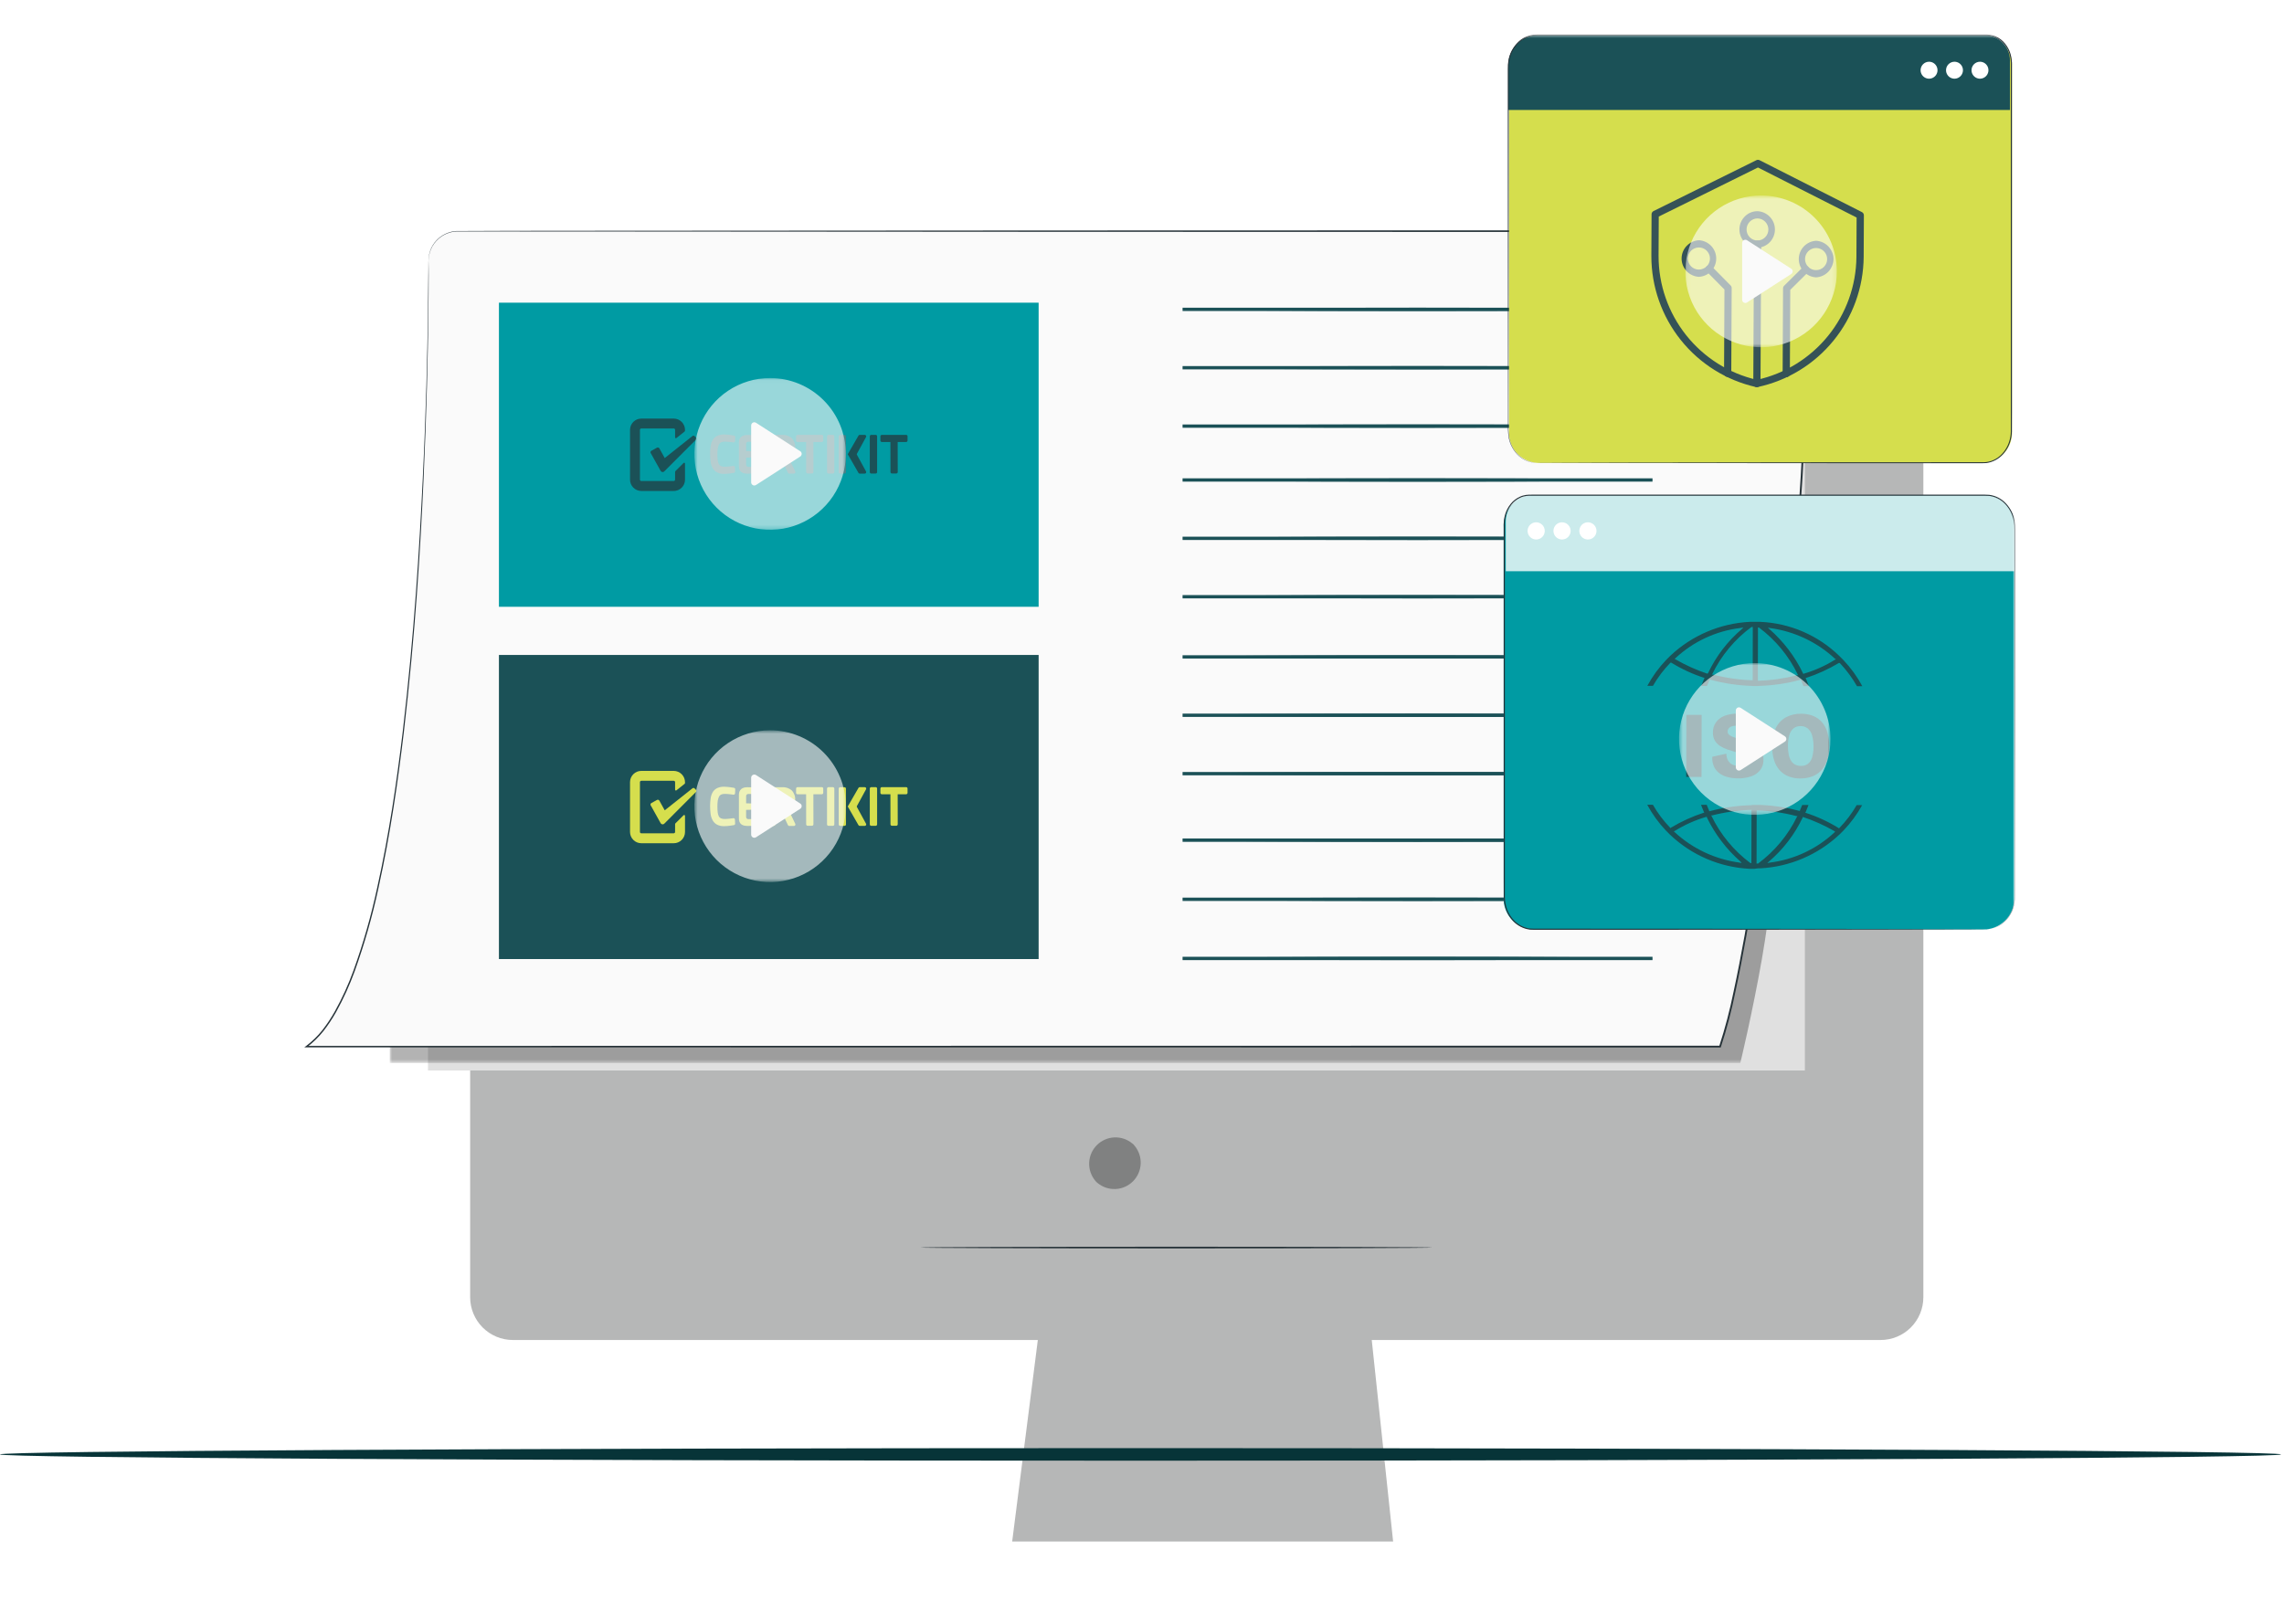 <svg width="568" height="404" viewBox="0 0 568 404" fill="none" xmlns="http://www.w3.org/2000/svg">
<g filter="url(#filter0_d_2026_6373)">
<path d="M447.694 48.301H107.538C104.722 48.301 102.022 49.422 100.03 51.417C98.039 53.412 96.92 56.118 96.92 58.94V299.677C96.92 302.499 98.039 305.205 100.03 307.2C102.022 309.195 104.722 310.316 107.538 310.316H238.093L231.714 360.439H326.45L321.136 310.316H447.694C450.51 310.316 453.21 309.195 455.202 307.2C457.193 305.205 458.312 302.499 458.312 299.677V58.94C458.312 57.542 458.037 56.159 457.503 54.868C456.969 53.577 456.187 52.404 455.201 51.416C454.215 50.428 453.044 49.645 451.755 49.11C450.467 48.576 449.088 48.301 447.694 48.301Z" fill="#B6B7B7"/>
</g>
<path d="M282.161 285.002C283.207 286.261 283.746 287.866 283.671 289.502C283.596 291.139 282.914 292.688 281.758 293.846C280.602 295.004 279.056 295.688 277.423 295.762C275.79 295.837 274.188 295.298 272.932 294.25C272.712 294.093 272.52 293.9 272.364 293.679C271.322 292.42 270.786 290.816 270.862 289.181C270.937 287.547 271.62 285.999 272.775 284.842C273.93 283.685 275.474 283.002 277.105 282.927C278.737 282.851 280.338 283.389 281.594 284.434C281.816 284.589 282.008 284.783 282.164 285.004" fill="#808181"/>
<path d="M448.848 266.279H106.43V66.149C106.43 63.854 107.34 61.653 108.96 60.031C110.579 58.408 112.776 57.496 115.066 57.496H440.212C442.502 57.496 444.699 58.408 446.318 60.031C447.938 61.653 448.848 63.854 448.848 66.149V266.279Z" fill="#E0E0E0"/>
<g opacity="0.3">
<mask id="mask0_2026_6373" style="mask-type:luminance" maskUnits="userSpaceOnUse" x="96" y="167" width="349" height="98">
<path d="M444.082 167.802H96.918V264.418H444.082V167.802Z" fill="white"/>
</mask>
<g mask="url(#mask0_2026_6373)">
<path d="M96.918 260.343V264.42H432.791C432.791 264.42 435.81 251.988 438.194 238.358C442.313 214.81 443.699 182.539 443.967 173.665C444.235 164.792 443.967 168.629 443.967 168.629L96.918 260.343Z" fill="black"/>
</g>
</g>
<path d="M106.579 64.907C106.579 64.907 107.237 238.222 76.219 260.338H427.756C427.756 260.338 435.839 241.042 446.315 139.823C448.85 115.33 448.85 96.48 448.85 96.48V64.768C448.844 63.806 448.649 62.855 448.276 61.97C447.903 61.084 447.359 60.28 446.676 59.605C445.993 58.93 445.184 58.396 444.295 58.034C443.406 57.672 442.454 57.489 441.495 57.496H113.968C112.995 57.489 112.03 57.676 111.13 58.046C110.23 58.416 109.412 58.962 108.725 59.651C108.037 60.341 107.493 61.161 107.125 62.063C106.757 62.965 106.571 63.932 106.579 64.907Z" fill="#FAFAFA"/>
<path d="M106.581 64.907C106.581 64.907 106.581 64.667 106.596 64.187C106.744 62.295 107.63 60.538 109.061 59.295C110.284 58.221 111.826 57.58 113.448 57.47C120.742 57.403 131.486 57.426 145.331 57.4L262.616 57.326L436.629 57.276H439.704C440.743 57.234 441.783 57.274 442.816 57.395C443.868 57.575 444.87 57.976 445.755 58.573C446.64 59.17 447.389 59.949 447.95 60.858C448.515 61.772 448.876 62.797 449.008 63.864C449.116 64.945 449.046 65.964 449.068 67.015C449.068 69.103 449.068 71.197 449.068 73.298C449.068 81.702 449.062 90.2 449.049 98.794C448.905 107.389 448.489 116.062 447.852 124.813C447.254 133.564 446.272 142.368 445.315 151.246C443.386 168.994 441.246 187.062 438.651 205.33C437.375 214.467 435.918 223.645 434.283 232.864C433.45 237.469 432.581 242.083 431.576 246.685C430.644 251.33 429.438 255.915 427.966 260.418L427.916 260.559H425.565L76.221 260.518H75.678L76.116 260.195C77.631 259.048 78.998 257.716 80.185 256.23C81.336 254.743 82.376 253.173 83.296 251.532C85.095 248.291 86.635 244.911 87.899 241.426C90.32 234.704 92.29 227.828 93.797 220.844C96.811 207.263 98.678 194.24 100.152 182.035C103.024 157.607 104.288 136.387 105.138 119.023C105.988 101.66 106.258 88.122 106.416 78.936C106.521 69.794 106.574 65.266 106.579 64.909C106.579 64.909 106.603 66.108 106.6 68.478C106.598 70.847 106.581 74.344 106.521 78.939C106.397 88.127 106.126 101.662 105.339 119.035C104.551 136.408 103.29 157.626 100.437 182.071C98.972 194.283 97.119 207.315 94.113 220.923C92.609 227.922 90.641 234.812 88.22 241.548C86.951 245.052 85.406 248.449 83.6 251.707C82.67 253.365 81.618 254.951 80.453 256.453C79.249 257.964 77.862 259.318 76.324 260.485L76.221 260.161L425.57 260.108H427.758L427.545 260.25C429.007 255.774 430.206 251.216 431.135 246.599C432.141 242.004 433.009 237.392 433.84 232.792C435.466 223.584 436.921 214.412 438.206 205.274C440.812 187.014 442.943 168.96 444.874 151.206C445.832 142.332 446.816 133.533 447.414 124.789C448.012 116.045 448.467 107.377 448.611 98.794C448.62 90.205 448.629 81.709 448.637 73.305C448.637 71.204 448.637 69.11 448.637 67.022C448.62 65.986 448.683 64.914 448.582 63.921C448.458 62.917 448.119 61.953 447.586 61.093C447.057 60.236 446.352 59.502 445.517 58.939C444.683 58.375 443.738 57.996 442.747 57.827C441.737 57.71 440.72 57.672 439.704 57.712H436.629L262.616 57.662L145.331 57.587L113.455 57.573C111.851 57.675 110.324 58.302 109.109 59.357C108.228 60.114 107.543 61.074 107.113 62.154C106.766 63.031 106.585 63.963 106.581 64.907Z" fill="#263238"/>
<path d="M356.23 310.325C356.23 310.44 327.716 310.536 292.547 310.536C257.378 310.536 228.859 310.443 228.859 310.325C228.859 310.208 257.369 310.114 292.547 310.114C327.725 310.114 356.23 310.208 356.23 310.325Z" fill="#263238"/>
<path d="M258.293 162.916H124.078V238.56H258.293V162.916Z" fill="#1B5157"/>
<path d="M165.31 201.564L163.979 199.166C163.952 199.115 163.915 199.069 163.871 199.032C163.826 198.995 163.775 198.967 163.719 198.95C163.664 198.933 163.606 198.927 163.548 198.932C163.49 198.937 163.434 198.954 163.383 198.981L163.359 198.996L161.976 199.763C161.881 199.816 161.812 199.904 161.782 200.007C161.753 200.111 161.765 200.223 161.818 200.317L163.874 204.003L164.283 204.742C164.319 204.809 164.367 204.869 164.426 204.918C164.485 204.966 164.553 205.003 164.626 205.025C164.699 205.048 164.775 205.055 164.851 205.048C164.927 205.04 165.001 205.018 165.068 204.982C165.119 204.954 165.166 204.918 165.207 204.876L165.801 204.281L173.079 196.988C173.149 196.918 173.188 196.823 173.188 196.725C173.188 196.626 173.149 196.531 173.079 196.461L172.723 196.103C172.657 196.039 172.57 196.001 172.478 195.996C172.386 195.991 172.295 196.02 172.223 196.077L165.31 201.564Z" fill="#D5DE4D"/>
<path d="M210.362 201.569L210.376 199.84V196.168C210.376 196.074 210.339 195.984 210.272 195.917C210.206 195.851 210.116 195.813 210.022 195.813H208.926C208.832 195.814 208.743 195.852 208.676 195.919C208.61 195.985 208.573 196.074 208.571 196.168L208.583 205.071C208.583 205.117 208.592 205.164 208.61 205.207C208.627 205.25 208.653 205.29 208.686 205.323C208.719 205.356 208.758 205.383 208.801 205.401C208.845 205.419 208.891 205.428 208.938 205.428H210.034C210.128 205.427 210.217 205.388 210.284 205.322C210.35 205.255 210.387 205.165 210.388 205.071L210.362 201.569Z" fill="#D5DE4D"/>
<path d="M213.105 200.739C213.079 200.705 213.065 200.663 213.065 200.619C213.065 200.576 213.079 200.534 213.105 200.499L215.372 196.339C215.404 196.285 215.421 196.223 215.421 196.16C215.421 196.097 215.404 196.035 215.372 195.981C215.339 195.927 215.293 195.881 215.238 195.849C215.183 195.817 215.121 195.799 215.058 195.797H213.806C213.742 195.796 213.679 195.813 213.624 195.846C213.569 195.878 213.524 195.925 213.493 195.981L210.826 200.615L211.353 201.526L213.488 205.25C213.519 205.307 213.564 205.354 213.619 205.386C213.674 205.419 213.737 205.436 213.801 205.435H215.056C215.12 205.436 215.183 205.419 215.238 205.386C215.293 205.354 215.338 205.307 215.369 205.25C215.401 205.196 215.418 205.135 215.418 205.072C215.418 205.009 215.401 204.947 215.369 204.893L213.105 200.739Z" fill="#D5DE4D"/>
<path d="M217.782 195.799H216.661C216.567 195.799 216.477 195.837 216.41 195.904C216.343 195.971 216.305 196.062 216.305 196.156V205.058C216.304 205.105 216.313 205.152 216.331 205.195C216.349 205.238 216.375 205.278 216.408 205.311C216.441 205.344 216.48 205.371 216.523 205.389C216.566 205.407 216.612 205.416 216.659 205.416H217.77C217.864 205.415 217.954 205.377 218.021 205.31C218.088 205.244 218.126 205.153 218.126 205.058V196.168C218.132 196.076 218.101 195.986 218.041 195.917C217.98 195.847 217.895 195.805 217.803 195.799H217.782Z" fill="#D5DE4D"/>
<path d="M225.35 195.799H219.299C219.252 195.799 219.206 195.807 219.163 195.825C219.119 195.843 219.08 195.869 219.047 195.902C219.014 195.935 218.988 195.974 218.97 196.017C218.952 196.061 218.942 196.107 218.942 196.154V197.211C218.942 197.258 218.951 197.305 218.969 197.348C218.986 197.391 219.012 197.431 219.045 197.464C219.078 197.497 219.117 197.524 219.161 197.542C219.204 197.559 219.25 197.569 219.297 197.569H221.434L221.448 205.047C221.448 205.093 221.457 205.139 221.475 205.182C221.492 205.225 221.518 205.264 221.551 205.297C221.583 205.33 221.622 205.357 221.665 205.374C221.708 205.392 221.754 205.401 221.8 205.401H222.899C222.993 205.401 223.083 205.363 223.15 205.297C223.216 205.231 223.254 205.141 223.256 205.047L223.241 197.569H225.338C225.385 197.569 225.431 197.56 225.474 197.542C225.518 197.525 225.557 197.499 225.59 197.466C225.623 197.433 225.65 197.393 225.667 197.35C225.685 197.307 225.695 197.261 225.695 197.214V196.156C225.7 196.067 225.67 195.98 225.611 195.914C225.552 195.847 225.47 195.807 225.381 195.801H225.352" fill="#D5DE4D"/>
<path d="M167.885 206.936C167.886 206.981 167.877 207.025 167.86 207.067C167.844 207.108 167.819 207.146 167.788 207.178C167.756 207.21 167.719 207.235 167.678 207.252C167.637 207.27 167.593 207.279 167.548 207.279H159.486C159.442 207.28 159.397 207.271 159.356 207.254C159.315 207.237 159.277 207.213 159.245 207.181C159.214 207.15 159.188 207.112 159.171 207.071C159.154 207.03 159.144 206.986 159.144 206.941V194.559C159.144 194.514 159.152 194.47 159.169 194.428C159.186 194.387 159.211 194.349 159.242 194.317C159.273 194.286 159.311 194.26 159.352 194.243C159.393 194.225 159.437 194.216 159.482 194.216H167.543C167.588 194.215 167.632 194.224 167.674 194.24C167.716 194.257 167.754 194.282 167.786 194.313C167.818 194.345 167.843 194.382 167.861 194.423C167.878 194.465 167.887 194.509 167.888 194.554V196.434C167.887 196.473 167.898 196.51 167.918 196.543C167.938 196.575 167.967 196.601 168.002 196.618C168.036 196.634 168.074 196.641 168.112 196.636C168.15 196.632 168.186 196.617 168.216 196.593L170.234 194.993C170.269 194.964 170.298 194.927 170.319 194.886C170.34 194.845 170.351 194.799 170.353 194.753V194.581C170.354 194.21 170.282 193.844 170.142 193.502C170.001 193.159 169.795 192.848 169.535 192.586C169.274 192.323 168.965 192.115 168.624 191.973C168.283 191.83 167.917 191.756 167.548 191.755H159.486C158.743 191.754 158.03 192.048 157.504 192.574C156.977 193.099 156.681 193.812 156.679 194.557V206.936C156.679 207.682 156.975 208.397 157.502 208.925C158.028 209.452 158.742 209.749 159.486 209.749H167.557C168.299 209.749 169.01 209.454 169.534 208.929C170.059 208.404 170.353 207.691 170.353 206.948V202.919C170.351 202.865 170.328 202.814 170.289 202.776C170.249 202.739 170.197 202.719 170.143 202.72C170.093 202.721 170.045 202.741 170.009 202.775L167.979 204.795C167.949 204.824 167.926 204.86 167.911 204.898C167.895 204.937 167.887 204.978 167.888 205.02L167.885 206.936Z" fill="#D5DE4D"/>
<path d="M196.256 201.768C196.689 201.567 197.052 201.24 197.298 200.83C197.611 200.266 197.766 199.627 197.748 198.981C197.779 198.547 197.718 198.111 197.571 197.701C197.423 197.291 197.191 196.917 196.891 196.602C196.223 196.041 195.367 195.758 194.497 195.811H191.333C191.239 195.812 191.149 195.85 191.083 195.917C191.017 195.984 190.979 196.074 190.979 196.168L190.99 205.071C190.99 205.117 190.999 205.164 191.017 205.207C191.034 205.25 191.06 205.29 191.093 205.323C191.126 205.356 191.165 205.383 191.209 205.401C191.252 205.419 191.298 205.428 191.345 205.428H192.441C192.535 205.427 192.625 205.389 192.691 205.322C192.757 205.255 192.795 205.165 192.795 205.071L192.81 202.137H194.485L195.948 205.241C195.976 205.304 196.023 205.358 196.081 205.395C196.14 205.433 196.208 205.453 196.278 205.452H197.451C197.512 205.451 197.571 205.435 197.624 205.406C197.677 205.376 197.722 205.333 197.755 205.282C197.788 205.231 197.808 205.174 197.812 205.114C197.817 205.054 197.806 204.993 197.781 204.939L196.256 201.768ZM192.802 197.581H194.504C194.87 197.55 195.234 197.663 195.519 197.895C195.637 198.03 195.727 198.187 195.783 198.357C195.84 198.527 195.862 198.707 195.849 198.885C195.852 199.095 195.826 199.304 195.77 199.507C195.724 199.681 195.642 199.844 195.531 199.986C195.431 200.119 195.3 200.224 195.148 200.291C194.953 200.377 194.741 200.417 194.528 200.408H192.814V197.571L192.802 197.581Z" fill="#D5DE4D"/>
<path d="M204.385 195.799H198.334C198.287 195.799 198.241 195.807 198.197 195.825C198.154 195.843 198.115 195.869 198.082 195.902C198.049 195.935 198.022 195.974 198.004 196.017C197.986 196.061 197.977 196.107 197.977 196.154V197.211C197.977 197.258 197.986 197.305 198.003 197.348C198.021 197.391 198.047 197.431 198.08 197.464C198.113 197.497 198.152 197.524 198.195 197.542C198.238 197.559 198.285 197.569 198.331 197.569H200.469L200.483 205.047C200.483 205.093 200.492 205.139 200.509 205.182C200.527 205.225 200.553 205.264 200.585 205.297C200.618 205.33 200.657 205.357 200.7 205.374C200.743 205.392 200.789 205.401 200.835 205.401H201.934C202.028 205.401 202.118 205.363 202.184 205.297C202.251 205.231 202.289 205.141 202.29 205.047L202.276 197.569H204.373C204.419 197.569 204.466 197.56 204.509 197.542C204.552 197.525 204.592 197.499 204.625 197.466C204.658 197.433 204.684 197.393 204.702 197.35C204.72 197.307 204.729 197.261 204.729 197.214V196.156C204.731 196.111 204.724 196.066 204.709 196.023C204.693 195.981 204.669 195.942 204.638 195.909C204.608 195.875 204.571 195.849 204.53 195.83C204.489 195.811 204.444 195.8 204.399 195.799H204.385Z" fill="#D5DE4D"/>
<path d="M207.13 195.799H206.022C205.928 195.8 205.839 195.838 205.772 195.905C205.706 195.972 205.669 196.062 205.668 196.156V205.058C205.668 205.105 205.677 205.151 205.694 205.195C205.712 205.238 205.737 205.277 205.77 205.31C205.803 205.343 205.842 205.37 205.884 205.388C205.927 205.406 205.973 205.416 206.02 205.416H207.13C207.225 205.415 207.315 205.377 207.382 205.31C207.449 205.244 207.486 205.153 207.487 205.058V196.168C207.488 196.072 207.451 195.98 207.384 195.91C207.317 195.841 207.226 195.801 207.13 195.799Z" fill="#D5DE4D"/>
<path d="M189.755 205.322C189.802 205.323 189.848 205.314 189.891 205.296C189.935 205.278 189.974 205.252 190.007 205.219C190.04 205.186 190.067 205.147 190.085 205.104C190.103 205.061 190.112 205.014 190.112 204.967V204.109C190.112 204.062 190.103 204.016 190.086 203.972C190.068 203.929 190.042 203.89 190.009 203.856C189.976 203.823 189.937 203.797 189.894 203.779C189.851 203.761 189.804 203.752 189.758 203.752H186.076C185.936 203.752 185.802 203.696 185.703 203.597C185.604 203.498 185.548 203.364 185.547 203.224V201.454L188.633 201.375C188.727 201.375 188.817 201.337 188.883 201.271C188.95 201.204 188.987 201.114 188.987 201.02V200.255C188.987 200.208 188.978 200.162 188.961 200.119C188.943 200.076 188.917 200.036 188.885 200.003C188.852 199.97 188.813 199.944 188.77 199.925C188.728 199.907 188.682 199.898 188.635 199.898L185.55 199.818V198.022C185.55 197.882 185.606 197.748 185.705 197.649C185.805 197.55 185.939 197.495 186.079 197.495H189.743C189.79 197.495 189.836 197.486 189.88 197.468C189.923 197.45 189.962 197.424 189.995 197.391C190.028 197.358 190.055 197.319 190.073 197.276C190.091 197.233 190.1 197.186 190.1 197.14V196.279C190.1 196.184 190.063 196.094 189.996 196.028C189.93 195.961 189.84 195.924 189.746 195.924C189.746 195.924 187.678 195.818 185.803 195.818C183.929 195.818 183.759 197.192 183.759 197.629V203.548C183.759 204.869 184.458 205.45 185.935 205.45C187.412 205.45 189.765 205.332 189.765 205.332" fill="#D5DE4D"/>
<path d="M178.8 198.175C178.905 197.953 179.081 197.772 179.3 197.66C179.589 197.525 179.906 197.462 180.224 197.475C180.408 197.475 180.619 197.49 180.87 197.502C181.122 197.514 181.349 197.54 181.589 197.569C181.866 197.609 182.127 197.636 182.393 197.674C182.442 197.682 182.492 197.678 182.54 197.665C182.588 197.651 182.632 197.627 182.67 197.595C182.747 197.528 182.794 197.433 182.802 197.331L182.843 196.341C182.845 196.255 182.817 196.171 182.764 196.104C182.711 196.037 182.637 195.99 182.553 195.971C182.29 195.919 182.027 195.878 181.749 195.84C181.51 195.799 181.27 195.772 180.971 195.746C180.672 195.72 180.392 195.693 180.114 195.693C179.531 195.674 178.95 195.782 178.412 196.01C177.955 196.216 177.567 196.549 177.292 196.969C177.008 197.437 176.82 197.957 176.739 198.499C176.637 199.164 176.588 199.836 176.593 200.509C176.593 201.176 176.637 201.843 176.725 202.504C176.799 203.061 176.978 203.599 177.251 204.09C177.51 204.544 177.895 204.912 178.36 205.15C178.903 205.405 179.5 205.526 180.1 205.505C180.339 205.505 180.614 205.493 180.89 205.466C181.165 205.44 181.428 205.413 181.667 205.375C181.945 205.334 182.235 205.296 182.524 205.243C182.61 205.229 182.687 205.183 182.741 205.115C182.794 205.047 182.821 204.961 182.814 204.874L182.773 203.869C182.772 203.821 182.761 203.775 182.741 203.732C182.722 203.688 182.694 203.65 182.659 203.617C182.624 203.585 182.583 203.56 182.539 203.543C182.495 203.527 182.447 203.519 182.4 203.521H182.364C182.086 203.56 181.811 203.588 181.545 203.627C181.32 203.653 181.083 203.679 180.827 203.694C180.626 203.714 180.424 203.723 180.222 203.72C179.894 203.73 179.568 203.671 179.264 203.548C179.051 203.444 178.876 203.277 178.764 203.068C178.614 202.768 178.52 202.443 178.486 202.109C178.429 201.622 178.403 201.133 178.407 200.643C178.4 200.144 178.431 199.646 178.498 199.152C178.558 198.814 178.66 198.485 178.802 198.173" fill="#D5DE4D"/>
<g opacity="0.6">
<mask id="mask1_2026_6373" style="mask-type:luminance" maskUnits="userSpaceOnUse" x="172" y="181" width="39" height="39">
<path d="M210.357 181.654H172.675V219.41H210.357V181.654Z" fill="white"/>
</mask>
<g mask="url(#mask1_2026_6373)">
<path d="M191.515 181.654C187.788 181.654 184.146 182.761 181.048 184.835C177.95 186.909 175.535 189.858 174.109 193.307C172.683 196.756 172.31 200.552 173.037 204.213C173.764 207.875 175.558 211.239 178.193 213.878C180.828 216.518 184.185 218.316 187.839 219.045C191.494 219.773 195.282 219.399 198.724 217.97C202.167 216.542 205.109 214.122 207.179 211.018C209.25 207.914 210.354 204.264 210.354 200.531C210.349 195.526 208.362 190.728 204.83 187.189C201.298 183.65 196.51 181.66 191.515 181.654Z" fill="white"/>
</g>
</g>
<path d="M199.007 199.871L188.015 192.791C187.897 192.715 187.76 192.671 187.618 192.666C187.477 192.661 187.337 192.694 187.213 192.762C187.089 192.829 186.986 192.929 186.914 193.051C186.842 193.173 186.804 193.312 186.804 193.453V207.603C186.804 207.745 186.842 207.884 186.914 208.005C186.986 208.127 187.089 208.227 187.213 208.295C187.337 208.363 187.477 208.396 187.618 208.39C187.76 208.385 187.897 208.342 188.015 208.265L199.007 201.185C199.117 201.114 199.207 201.016 199.27 200.901C199.333 200.785 199.366 200.656 199.366 200.525C199.366 200.393 199.333 200.264 199.27 200.148C199.207 200.033 199.117 199.935 199.007 199.864" fill="#FAFAFA"/>
<path d="M258.293 75.291H124.078V150.935H258.293V75.291Z" fill="#009BA3"/>
<path d="M165.31 113.937L163.979 111.538C163.952 111.487 163.915 111.441 163.871 111.404C163.826 111.367 163.775 111.339 163.719 111.322C163.664 111.305 163.606 111.299 163.548 111.304C163.49 111.31 163.434 111.327 163.383 111.354L163.359 111.368L161.976 112.136C161.881 112.188 161.812 112.276 161.782 112.38C161.753 112.484 161.765 112.595 161.818 112.69L163.874 116.376L164.283 117.114C164.319 117.182 164.367 117.242 164.426 117.29C164.485 117.339 164.553 117.375 164.626 117.398C164.699 117.42 164.775 117.428 164.851 117.42C164.927 117.413 165.001 117.39 165.068 117.354C165.119 117.326 165.166 117.291 165.207 117.249L165.801 116.654L173.079 109.361C173.149 109.291 173.188 109.196 173.188 109.097C173.188 108.998 173.149 108.903 173.079 108.833L172.723 108.476C172.657 108.412 172.57 108.373 172.478 108.369C172.386 108.364 172.295 108.392 172.223 108.449L165.31 113.937Z" fill="#1B5157"/>
<path d="M210.362 113.944L210.376 112.215V108.543C210.376 108.449 210.339 108.359 210.272 108.292C210.206 108.226 210.116 108.188 210.022 108.188H208.926C208.832 108.189 208.743 108.227 208.676 108.293C208.61 108.36 208.573 108.449 208.571 108.543L208.583 117.445C208.583 117.492 208.592 117.539 208.61 117.582C208.627 117.625 208.653 117.665 208.686 117.698C208.719 117.731 208.758 117.758 208.801 117.775C208.845 117.793 208.891 117.803 208.938 117.803H210.034C210.128 117.801 210.217 117.763 210.284 117.697C210.35 117.63 210.387 117.54 210.388 117.445L210.362 113.944Z" fill="#498188"/>
<path d="M213.105 113.114C213.079 113.079 213.065 113.037 213.065 112.994C213.065 112.951 213.079 112.909 213.105 112.874L215.372 108.713C215.404 108.659 215.421 108.598 215.421 108.535C215.421 108.472 215.404 108.41 215.372 108.356C215.339 108.302 215.293 108.256 215.238 108.224C215.183 108.192 215.121 108.174 215.058 108.171H213.806C213.742 108.171 213.679 108.188 213.624 108.221C213.569 108.253 213.524 108.3 213.493 108.356L210.826 112.989L211.353 113.901L213.488 117.625C213.519 117.682 213.564 117.728 213.619 117.761C213.674 117.793 213.737 117.81 213.801 117.81H215.056C215.12 117.81 215.183 117.793 215.238 117.761C215.293 117.728 215.338 117.682 215.369 117.625C215.402 117.571 215.419 117.51 215.419 117.447C215.419 117.384 215.402 117.322 215.369 117.268L213.105 113.114Z" fill="#1B5157"/>
<path d="M217.782 108.174H216.661C216.567 108.174 216.477 108.212 216.41 108.279C216.343 108.346 216.305 108.436 216.305 108.531V117.433C216.304 117.48 216.313 117.527 216.331 117.57C216.349 117.613 216.375 117.653 216.408 117.686C216.441 117.719 216.48 117.745 216.523 117.763C216.566 117.781 216.612 117.791 216.659 117.791H217.77C217.864 117.79 217.954 117.752 218.021 117.685C218.088 117.618 218.126 117.528 218.126 117.433V108.543C218.132 108.451 218.101 108.361 218.041 108.291C217.98 108.222 217.895 108.18 217.803 108.174H217.782Z" fill="#1B5157"/>
<path d="M225.35 108.174H219.299C219.252 108.173 219.206 108.182 219.163 108.2C219.119 108.218 219.08 108.244 219.047 108.277C219.014 108.31 218.988 108.349 218.97 108.392C218.952 108.435 218.942 108.482 218.942 108.529V109.586C218.942 109.633 218.951 109.68 218.969 109.723C218.986 109.766 219.012 109.806 219.045 109.839C219.078 109.872 219.117 109.898 219.161 109.916C219.204 109.934 219.25 109.944 219.297 109.944H221.434L221.448 117.421C221.448 117.468 221.457 117.514 221.475 117.557C221.492 117.6 221.518 117.639 221.551 117.672C221.583 117.705 221.622 117.731 221.665 117.749C221.708 117.767 221.754 117.776 221.8 117.776H222.899C222.993 117.776 223.083 117.738 223.15 117.672C223.216 117.605 223.254 117.516 223.256 117.421L223.241 109.944H225.338C225.385 109.944 225.431 109.935 225.474 109.917C225.518 109.9 225.557 109.874 225.59 109.841C225.623 109.808 225.65 109.768 225.667 109.725C225.685 109.682 225.695 109.636 225.695 109.589V108.531C225.7 108.442 225.67 108.355 225.611 108.289C225.552 108.222 225.47 108.182 225.381 108.176H225.352" fill="#1B5157"/>
<path d="M167.885 119.302C167.886 119.346 167.877 119.391 167.86 119.432C167.844 119.474 167.819 119.511 167.788 119.543C167.756 119.575 167.719 119.6 167.678 119.618C167.637 119.635 167.593 119.644 167.548 119.645H159.486C159.442 119.645 159.397 119.636 159.356 119.62C159.315 119.603 159.277 119.578 159.245 119.546C159.214 119.515 159.188 119.478 159.171 119.437C159.154 119.395 159.144 119.351 159.144 119.306V106.924C159.144 106.879 159.152 106.835 159.169 106.794C159.186 106.752 159.211 106.714 159.242 106.683C159.273 106.651 159.311 106.625 159.352 106.608C159.393 106.591 159.437 106.582 159.482 106.581H167.543C167.588 106.581 167.632 106.589 167.674 106.606C167.716 106.622 167.754 106.647 167.786 106.678C167.818 106.71 167.843 106.747 167.861 106.789C167.878 106.83 167.887 106.874 167.888 106.919V108.8C167.887 108.838 167.898 108.875 167.918 108.908C167.938 108.94 167.967 108.967 168.002 108.983C168.036 109 168.074 109.006 168.112 109.002C168.15 108.997 168.186 108.982 168.216 108.958L170.234 107.358C170.269 107.329 170.298 107.293 170.319 107.251C170.34 107.21 170.351 107.165 170.353 107.118V106.946C170.354 106.576 170.282 106.209 170.142 105.867C170.001 105.525 169.795 105.213 169.535 104.951C169.274 104.689 168.965 104.48 168.624 104.338C168.283 104.195 167.917 104.122 167.548 104.121H159.486C158.743 104.119 158.03 104.414 157.504 104.939C156.977 105.464 156.681 106.177 156.679 106.922V119.311C156.679 120.057 156.975 120.772 157.502 121.3C158.028 121.827 158.742 122.124 159.486 122.124H167.557C168.299 122.124 169.01 121.829 169.534 121.304C170.059 120.779 170.353 120.066 170.353 119.323V115.294C170.351 115.24 170.328 115.188 170.289 115.151C170.249 115.114 170.197 115.094 170.143 115.095C170.093 115.096 170.045 115.116 170.009 115.15L167.979 117.17C167.949 117.199 167.926 117.234 167.911 117.273C167.895 117.312 167.887 117.353 167.888 117.395L167.885 119.302Z" fill="#1B5157"/>
<path d="M196.256 114.131C196.689 113.929 197.052 113.603 197.298 113.193C197.611 112.629 197.766 111.99 197.748 111.344C197.779 110.91 197.718 110.473 197.571 110.064C197.423 109.654 197.191 109.28 196.891 108.965C196.223 108.404 195.367 108.121 194.497 108.174H191.333C191.239 108.175 191.149 108.213 191.083 108.28C191.017 108.347 190.979 108.437 190.979 108.531L190.99 117.433C190.99 117.48 190.999 117.527 191.017 117.57C191.034 117.613 191.06 117.653 191.093 117.686C191.126 117.719 191.165 117.745 191.209 117.763C191.252 117.781 191.298 117.791 191.345 117.791H192.441C192.535 117.789 192.625 117.751 192.691 117.684C192.757 117.618 192.795 117.528 192.795 117.433L192.81 114.5H194.485L195.948 117.604C195.976 117.667 196.023 117.721 196.081 117.758C196.14 117.796 196.208 117.815 196.278 117.815H197.451C197.512 117.814 197.571 117.798 197.624 117.768C197.677 117.739 197.722 117.696 197.755 117.644C197.788 117.594 197.808 117.536 197.812 117.476C197.817 117.416 197.806 117.356 197.781 117.301L196.256 114.131ZM192.802 109.944H194.504C194.87 109.913 195.234 110.025 195.519 110.258C195.637 110.393 195.727 110.55 195.783 110.72C195.84 110.89 195.862 111.069 195.849 111.248C195.852 111.458 195.826 111.667 195.77 111.869C195.724 112.044 195.642 112.207 195.531 112.349C195.431 112.482 195.3 112.586 195.148 112.654C194.953 112.74 194.741 112.78 194.528 112.771H192.814V109.948L192.802 109.944Z" fill="#498188"/>
<path d="M204.385 108.174H198.334C198.287 108.173 198.241 108.182 198.197 108.2C198.154 108.218 198.115 108.244 198.082 108.277C198.049 108.31 198.022 108.349 198.004 108.392C197.986 108.435 197.977 108.482 197.977 108.529V109.586C197.977 109.633 197.986 109.68 198.003 109.723C198.021 109.766 198.047 109.806 198.08 109.839C198.113 109.872 198.152 109.898 198.195 109.916C198.238 109.934 198.285 109.944 198.331 109.944H200.469L200.483 117.421C200.483 117.468 200.492 117.514 200.509 117.557C200.527 117.6 200.553 117.639 200.585 117.672C200.618 117.705 200.657 117.731 200.7 117.749C200.743 117.767 200.789 117.776 200.835 117.776H201.934C202.028 117.776 202.118 117.738 202.184 117.672C202.251 117.605 202.289 117.516 202.29 117.421L202.276 109.944H204.373C204.419 109.944 204.466 109.935 204.509 109.917C204.552 109.9 204.592 109.874 204.625 109.841C204.658 109.808 204.684 109.768 204.702 109.725C204.72 109.682 204.729 109.636 204.729 109.589V108.531C204.731 108.486 204.724 108.441 204.709 108.398C204.693 108.356 204.669 108.317 204.638 108.283C204.608 108.25 204.571 108.223 204.53 108.205C204.489 108.186 204.444 108.175 204.399 108.174H204.385Z" fill="#498188"/>
<path d="M207.13 108.174H206.022C205.928 108.175 205.839 108.213 205.772 108.28C205.706 108.347 205.669 108.437 205.668 108.531V117.433C205.668 117.48 205.677 117.526 205.694 117.569C205.712 117.613 205.737 117.652 205.77 117.685C205.803 117.718 205.842 117.745 205.884 117.763C205.927 117.781 205.973 117.79 206.02 117.791H207.13C207.225 117.79 207.315 117.752 207.382 117.685C207.449 117.618 207.486 117.528 207.487 117.433V108.543C207.488 108.447 207.451 108.354 207.384 108.285C207.317 108.216 207.226 108.176 207.13 108.174Z" fill="#498188"/>
<path d="M189.755 117.697C189.802 117.697 189.848 117.689 189.891 117.671C189.935 117.653 189.974 117.627 190.007 117.594C190.04 117.561 190.067 117.522 190.085 117.479C190.103 117.435 190.112 117.389 190.112 117.342V116.484C190.112 116.437 190.103 116.39 190.086 116.347C190.068 116.304 190.042 116.264 190.009 116.231C189.976 116.198 189.937 116.172 189.894 116.154C189.851 116.136 189.804 116.126 189.758 116.126H186.076C185.936 116.126 185.802 116.071 185.703 115.972C185.604 115.873 185.548 115.739 185.547 115.599V113.829L188.633 113.75C188.727 113.75 188.817 113.712 188.883 113.646C188.95 113.579 188.987 113.489 188.987 113.395V112.63C188.987 112.583 188.978 112.537 188.961 112.494C188.943 112.45 188.917 112.411 188.885 112.378C188.852 112.345 188.813 112.318 188.77 112.3C188.728 112.282 188.682 112.273 188.635 112.272L185.55 112.193V110.397C185.55 110.257 185.606 110.123 185.705 110.024C185.805 109.925 185.939 109.869 186.079 109.869H189.743C189.79 109.87 189.836 109.861 189.88 109.843C189.923 109.825 189.962 109.799 189.995 109.766C190.028 109.733 190.055 109.694 190.073 109.651C190.091 109.607 190.1 109.561 190.1 109.514V108.653C190.1 108.559 190.063 108.469 189.996 108.402C189.93 108.336 189.84 108.298 189.746 108.298C189.746 108.298 187.678 108.193 185.803 108.193C183.929 108.193 183.759 109.567 183.759 110.004V115.922C183.759 117.244 184.458 117.824 185.935 117.824C187.412 117.824 189.765 117.707 189.765 117.707" fill="#498188"/>
<path d="M178.8 110.55C178.905 110.328 179.081 110.147 179.3 110.035C179.589 109.9 179.906 109.837 180.224 109.85C180.408 109.85 180.619 109.864 180.87 109.876C181.122 109.888 181.349 109.915 181.589 109.944C181.866 109.984 182.127 110.011 182.393 110.049C182.442 110.057 182.492 110.053 182.54 110.04C182.588 110.026 182.632 110.002 182.67 109.97C182.747 109.902 182.794 109.808 182.802 109.706L182.843 108.716C182.845 108.63 182.817 108.546 182.764 108.479C182.711 108.412 182.637 108.365 182.553 108.346C182.29 108.294 182.027 108.253 181.749 108.214C181.51 108.174 181.27 108.147 180.971 108.121C180.672 108.095 180.392 108.068 180.114 108.068C179.531 108.049 178.95 108.157 178.412 108.385C177.955 108.591 177.567 108.924 177.292 109.344C177.008 109.812 176.82 110.332 176.739 110.874C176.637 111.539 176.588 112.211 176.593 112.884C176.593 113.551 176.637 114.218 176.725 114.879C176.799 115.436 176.978 115.974 177.251 116.464C177.51 116.919 177.895 117.287 178.36 117.524C178.903 117.779 179.5 117.901 180.1 117.879C180.339 117.879 180.614 117.867 180.89 117.841C181.165 117.815 181.428 117.788 181.667 117.75C181.945 117.709 182.235 117.671 182.524 117.618C182.61 117.604 182.687 117.558 182.741 117.49C182.794 117.421 182.821 117.335 182.814 117.249L182.773 116.244C182.772 116.196 182.761 116.15 182.741 116.106C182.722 116.063 182.694 116.024 182.659 115.992C182.624 115.96 182.583 115.935 182.539 115.918C182.495 115.902 182.447 115.894 182.4 115.896H182.364C182.086 115.934 181.811 115.963 181.545 116.002C181.32 116.028 181.083 116.054 180.827 116.069C180.626 116.089 180.424 116.098 180.222 116.095C179.894 116.104 179.568 116.046 179.264 115.922C179.051 115.819 178.876 115.652 178.764 115.443C178.614 115.142 178.52 114.817 178.486 114.484C178.429 113.997 178.403 113.508 178.407 113.018C178.4 112.519 178.431 112.021 178.498 111.526C178.558 111.189 178.66 110.86 178.802 110.548" fill="#498188"/>
<g opacity="0.6">
<mask id="mask2_2026_6373" style="mask-type:luminance" maskUnits="userSpaceOnUse" x="172" y="94" width="39" height="38">
<path d="M210.357 94.029H172.675V131.785H210.357V94.029Z" fill="white"/>
</mask>
<g mask="url(#mask2_2026_6373)">
<path d="M191.515 94.029C187.788 94.029 184.146 95.136 181.048 97.21C177.95 99.284 175.535 102.232 174.109 105.682C172.683 109.131 172.31 112.926 173.037 116.588C173.764 120.25 175.558 123.613 178.193 126.253C180.828 128.893 184.185 130.691 187.839 131.419C191.494 132.148 195.282 131.774 198.724 130.345C202.167 128.917 205.109 126.497 207.179 123.393C209.25 120.289 210.354 116.639 210.354 112.906C210.349 107.901 208.362 103.103 204.83 99.564C201.298 96.025 196.51 94.034 191.515 94.029Z" fill="white"/>
</g>
</g>
<path d="M199.007 112.244L188.015 105.164C187.897 105.088 187.76 105.045 187.619 105.04C187.478 105.036 187.338 105.069 187.215 105.136C187.091 105.204 186.988 105.304 186.915 105.425C186.843 105.546 186.805 105.685 186.804 105.826V119.975C186.804 120.117 186.843 120.255 186.915 120.377C186.987 120.498 187.09 120.598 187.214 120.665C187.338 120.733 187.478 120.766 187.619 120.76C187.76 120.755 187.897 120.712 188.015 120.635L199.007 113.555C199.117 113.484 199.208 113.386 199.271 113.271C199.335 113.155 199.368 113.025 199.368 112.893C199.368 112.762 199.335 112.632 199.271 112.516C199.208 112.401 199.117 112.303 199.007 112.231" fill="#FAFAFA"/>
<path d="M567.25 361.775C567.25 362.617 440.252 363.339 283.638 363.339C127.025 363.339 0 362.619 0 361.775C0 360.931 126.969 360.211 283.638 360.211C440.307 360.211 567.25 360.931 567.25 361.775Z" fill="#073438"/>
<path d="M410.955 76.951C410.955 77.171 384.789 77.361 352.528 77.361C320.267 77.361 294.091 77.171 294.091 76.951C294.091 76.73 320.248 76.541 352.528 76.541C384.808 76.541 410.955 76.73 410.955 76.951Z" fill="#1B5157"/>
<path d="M410.955 76.541H294.089V77.361H410.955V76.541Z" fill="#1B5157"/>
<path d="M410.955 91.47C410.955 91.69 384.789 91.88 352.528 91.88C320.267 91.88 294.091 91.69 294.091 91.47C294.091 91.249 320.248 91.06 352.528 91.06C384.808 91.06 410.955 91.249 410.955 91.47Z" fill="#1B5157"/>
<path d="M410.955 91.06H294.089V91.88H410.955V91.06Z" fill="#1B5157"/>
<path d="M410.955 105.994C410.955 106.214 384.789 106.404 352.528 106.404C320.267 106.404 294.091 106.214 294.091 105.994C294.091 105.773 320.248 105.584 352.528 105.584C384.808 105.584 410.955 105.768 410.955 105.994Z" fill="#1B5157"/>
<path d="M410.955 105.586H294.089V106.406H410.955V105.586Z" fill="#1B5157"/>
<path d="M410.955 119.4C410.955 119.621 384.789 119.813 352.528 119.813C320.267 119.813 294.091 119.621 294.091 119.4C294.091 119.18 320.248 118.99 352.528 118.99C384.808 118.99 410.955 119.182 410.955 119.4Z" fill="#1B5157"/>
<path d="M410.955 118.98H294.089V119.801H410.955V118.98Z" fill="#1B5157"/>
<path d="M410.955 133.907C410.955 134.128 384.789 134.317 352.528 134.317C320.267 134.317 294.091 134.128 294.091 133.907C294.091 133.687 320.248 133.497 352.528 133.497C384.808 133.497 410.955 133.687 410.955 133.907Z" fill="#1B5157"/>
<path d="M410.955 133.497H294.089V134.317H410.955V133.497Z" fill="#1B5157"/>
<path d="M410.955 148.433C410.955 148.654 384.789 148.844 352.528 148.844C320.267 148.844 294.091 148.654 294.091 148.433C294.091 148.213 320.248 148.023 352.528 148.023C384.808 148.023 410.955 148.208 410.955 148.433Z" fill="#1B5157"/>
<path d="M410.955 148.023H294.089V148.844H410.955V148.023Z" fill="#1B5157"/>
<path d="M410.955 163.398C410.955 163.619 384.789 163.809 352.528 163.809C320.267 163.809 294.091 163.619 294.091 163.398C294.091 163.178 320.248 162.988 352.528 162.988C384.808 162.988 410.955 163.178 410.955 163.398Z" fill="#1B5157"/>
<path d="M410.955 162.988H294.089V163.809H410.955V162.988Z" fill="#1B5157"/>
<path d="M410.955 177.918C410.955 178.138 384.789 178.328 352.528 178.328C320.267 178.328 294.091 178.138 294.091 177.918C294.091 177.697 320.248 177.507 352.528 177.507C384.808 177.507 410.955 177.697 410.955 177.918Z" fill="#1B5157"/>
<path d="M410.955 177.507H294.089V178.328H410.955V177.507Z" fill="#1B5157"/>
<path d="M410.955 192.441C410.955 192.662 384.789 192.852 352.528 192.852C320.267 192.852 294.091 192.662 294.091 192.441C294.091 192.221 320.248 192.031 352.528 192.031C384.808 192.031 410.955 192.216 410.955 192.441Z" fill="#1B5157"/>
<path d="M410.955 192.031H294.089V192.852H410.955V192.031Z" fill="#1B5157"/>
<path d="M410.955 208.982C410.955 209.205 384.789 209.397 352.528 209.397C320.267 209.397 294.091 209.205 294.091 208.982C294.091 208.759 320.248 208.567 352.528 208.567C384.808 208.567 410.955 208.759 410.955 208.982Z" fill="#1B5157"/>
<path d="M410.955 208.57H294.089V209.402H410.955V208.57Z" fill="#1B5157"/>
<path d="M410.955 223.693C410.955 223.916 384.789 224.108 352.528 224.108C320.267 224.108 294.091 223.916 294.091 223.693C294.091 223.47 320.248 223.278 352.528 223.278C384.808 223.278 410.955 223.47 410.955 223.693Z" fill="#1B5157"/>
<path d="M410.955 223.278H294.089V224.111H410.955V223.278Z" fill="#1B5157"/>
<path d="M410.955 238.409C410.955 238.632 384.789 238.824 352.528 238.824C320.267 238.824 294.091 238.632 294.091 238.409C294.091 238.186 320.248 237.994 352.528 237.994C384.808 237.994 410.955 238.181 410.955 238.409Z" fill="#1B5157"/>
<path d="M410.955 237.994H294.089V238.824H410.955V237.994Z" fill="#1B5157"/>
<mask id="mask3_2026_6373" style="mask-type:luminance" maskUnits="userSpaceOnUse" x="106" y="8" width="396" height="361">
<path d="M501.186 8.586H106.433V368.478H501.186V8.586Z" fill="white"/>
</mask>
<g mask="url(#mask3_2026_6373)">
<path d="M382.235 115.141H493.387C495.366 115 497.209 114.083 498.515 112.587C499.821 111.092 500.485 109.14 500.362 107.157V16.738C500.485 14.754 499.821 12.802 498.515 11.306C497.209 9.811 495.366 8.892 493.387 8.751H382.235C380.256 8.893 378.414 9.812 377.108 11.307C375.803 12.803 375.139 14.754 375.262 16.738V107.152C375.139 109.135 375.803 111.086 377.108 112.582C378.414 114.077 380.257 114.995 382.235 115.136" fill="#D5DE4D"/>
<path d="M375.097 27.355H499.847V15.044C499.847 14.214 499.684 13.393 499.367 12.626C499.05 11.859 498.585 11.162 497.999 10.575C497.413 9.988 496.718 9.523 495.952 9.205C495.187 8.888 494.366 8.725 493.538 8.725H382.502C380.539 8.729 378.657 9.512 377.269 10.903C375.881 12.295 375.1 14.181 375.097 16.148V27.355Z" fill="#1B5157"/>
<path d="M490.29 17.464C490.29 17.881 490.413 18.289 490.645 18.636C490.876 18.982 491.204 19.252 491.589 19.412C491.973 19.572 492.396 19.613 492.804 19.532C493.213 19.451 493.587 19.25 493.882 18.955C494.176 18.66 494.376 18.285 494.458 17.876C494.539 17.467 494.497 17.043 494.338 16.658C494.179 16.272 493.909 15.943 493.563 15.711C493.217 15.48 492.81 15.356 492.394 15.356C491.836 15.356 491.301 15.578 490.906 15.974C490.512 16.369 490.29 16.905 490.29 17.464Z" fill="white"/>
<path d="M483.952 17.464C483.952 17.881 484.075 18.289 484.306 18.636C484.537 18.982 484.866 19.252 485.25 19.412C485.635 19.572 486.058 19.613 486.466 19.532C486.874 19.451 487.249 19.25 487.543 18.955C487.838 18.66 488.038 18.285 488.119 17.876C488.2 17.467 488.159 17.043 487.999 16.658C487.84 16.272 487.57 15.943 487.224 15.711C486.878 15.48 486.472 15.356 486.056 15.356C485.498 15.356 484.962 15.578 484.568 15.974C484.173 16.369 483.952 16.905 483.952 17.464Z" fill="white"/>
<path d="M477.625 17.464C477.625 17.881 477.749 18.289 477.98 18.636C478.211 18.982 478.54 19.252 478.924 19.412C479.309 19.572 479.732 19.613 480.14 19.532C480.548 19.451 480.923 19.25 481.217 18.955C481.511 18.66 481.712 18.285 481.793 17.876C481.874 17.467 481.833 17.043 481.673 16.658C481.514 16.272 481.244 15.943 480.898 15.711C480.552 15.48 480.146 15.356 479.729 15.356C479.171 15.356 478.636 15.578 478.242 15.974C477.847 16.369 477.625 16.905 477.625 17.464Z" fill="white"/>
<path d="M382.072 115.112C382.072 115.112 381.974 115.112 381.78 115.088C381.491 115.077 381.203 115.041 380.92 114.98C379.802 114.759 378.763 114.243 377.909 113.486C376.512 112.255 375.582 110.579 375.276 108.74C375.131 107.569 375.085 106.388 375.14 105.209C375.14 103.945 375.14 102.599 375.14 101.171C375.14 89.755 375.166 73.241 375.185 52.839C375.185 42.634 375.185 31.461 375.202 19.462C375.202 18.712 375.202 17.959 375.202 17.203C375.182 16.451 375.242 15.698 375.379 14.958C375.664 13.461 376.362 12.073 377.395 10.953C378.437 9.808 379.852 9.072 381.387 8.879C382.148 8.814 382.95 8.85 383.738 8.84H386.131H405.806H493.411C493.891 8.825 494.371 8.846 494.847 8.903C495.082 8.934 495.313 8.985 495.539 9.054C495.651 9.087 495.766 9.118 495.879 9.154L496.207 9.291C497.078 9.672 497.843 10.259 498.435 11.003C499.033 11.741 499.478 12.589 499.747 13.5C500.004 14.416 500.112 15.367 500.068 16.318V27.796C500.068 35.378 500.068 42.843 500.068 50.191C500.068 64.873 500.068 79.037 500.068 92.53C500.068 95.903 500.068 99.234 500.068 102.521C500.068 104.164 500.082 105.802 500.068 107.413C500.05 108.211 499.919 109.001 499.68 109.761C499.454 110.52 499.114 111.24 498.67 111.896C498.238 112.551 497.707 113.133 497.095 113.623C496.482 114.099 495.791 114.465 495.053 114.704C494.686 114.816 494.309 114.896 493.928 114.944C493.545 114.966 493.165 114.994 492.772 114.985H481.309L447.998 115.002L399.758 115.069L386.643 115.095L383.242 115.097C382.474 115.097 382.079 115.112 382.079 115.112C382.079 115.112 382.471 115.112 383.242 115.126L386.653 115.141L399.767 115.167L448.003 115.21L481.314 115.227H492.777C493.162 115.227 493.562 115.21 493.962 115.186C494.357 115.132 494.748 115.046 495.13 114.927C495.896 114.679 496.613 114.3 497.248 113.805C497.881 113.301 498.431 112.701 498.878 112.025C499.335 111.35 499.686 110.609 499.919 109.828C500.165 109.046 500.3 108.233 500.319 107.413C500.345 105.785 500.319 104.159 500.333 102.514C500.333 99.228 500.333 95.898 500.333 92.523C500.333 79.03 500.333 64.868 500.333 50.184C500.333 42.843 500.333 35.379 500.333 27.789V16.342C500.377 15.365 500.265 14.388 500.001 13.447C499.723 12.5 499.26 11.618 498.639 10.852C498.018 10.076 497.218 9.463 496.307 9.066L495.965 8.922C495.848 8.881 495.726 8.85 495.608 8.814C495.374 8.742 495.133 8.689 494.89 8.656C494.399 8.594 493.904 8.571 493.409 8.586H405.804H386.129H383.735C382.941 8.586 382.165 8.56 381.358 8.627C379.767 8.83 378.299 9.595 377.22 10.785C376.158 11.938 375.44 13.367 375.147 14.908C375.008 15.662 374.948 16.429 374.968 17.196C374.968 17.952 374.968 18.705 374.968 19.455C374.968 31.446 374.968 42.627 374.984 52.831C375.003 73.236 375.018 89.748 375.027 101.164C375.027 102.59 375.027 103.936 375.027 105.202C374.976 106.386 375.027 107.572 375.178 108.747C375.492 110.6 376.435 112.287 377.849 113.522C378.713 114.279 379.764 114.79 380.892 115.002C381.176 115.06 381.465 115.091 381.756 115.095C381.95 115.095 382.048 115.095 382.048 115.095" fill="#263238"/>
<path d="M422.497 68.859H422.473C421.313 68.791 420.223 68.281 419.427 67.433C418.63 66.585 418.188 65.463 418.191 64.299C418.194 63.135 418.641 62.016 419.441 61.172C420.242 60.328 421.334 59.823 422.494 59.76H422.518C423.678 59.828 424.768 60.339 425.564 61.186C426.361 62.034 426.803 63.156 426.8 64.32C426.797 65.484 426.35 66.603 425.55 67.447C424.749 68.291 423.657 68.796 422.497 68.859ZM422.497 61.559C422.136 61.558 421.779 61.628 421.445 61.765C421.112 61.903 420.809 62.105 420.553 62.359C420.298 62.614 420.095 62.917 419.956 63.25C419.817 63.584 419.745 63.941 419.744 64.302C419.743 64.663 419.813 65.021 419.95 65.356C420.087 65.69 420.289 65.993 420.543 66.249C420.797 66.506 421.099 66.709 421.432 66.848C421.765 66.987 422.122 67.059 422.482 67.06C423.207 67.047 423.901 66.763 424.428 66.264C424.814 65.882 425.078 65.393 425.186 64.86C425.295 64.327 425.244 63.774 425.039 63.271C424.834 62.767 424.485 62.336 424.035 62.031C423.586 61.727 423.056 61.562 422.513 61.559H422.497Z" fill="#355257"/>
<path d="M451.636 68.991H451.615C450.455 68.923 449.365 68.412 448.569 67.564C447.772 66.717 447.33 65.596 447.333 64.431C447.336 63.267 447.783 62.148 448.583 61.304C449.384 60.46 450.476 59.955 451.636 59.892H451.66C452.82 59.96 453.91 60.471 454.706 61.318C455.503 62.166 455.945 63.287 455.942 64.452C455.939 65.616 455.492 66.735 454.692 67.579C453.891 68.423 452.799 68.928 451.639 68.991M451.639 61.691C450.911 61.689 450.212 61.977 449.695 62.491C449.179 63.006 448.888 63.705 448.886 64.434C448.884 65.164 449.172 65.864 449.685 66.382C450.199 66.899 450.896 67.19 451.624 67.192H451.639C452.367 67.194 453.066 66.906 453.582 66.392C454.098 65.877 454.389 65.178 454.391 64.449C454.393 63.719 454.106 63.019 453.592 62.501C453.079 61.984 452.381 61.693 451.653 61.691H451.639Z" fill="#355257"/>
<path d="M437.098 61.631H437.076C436.179 61.623 435.305 61.35 434.563 60.846C433.82 60.342 433.243 59.63 432.904 58.798C432.565 57.966 432.479 57.053 432.656 56.172C432.834 55.291 433.267 54.483 433.902 53.848C434.321 53.422 434.822 53.085 435.376 52.859C435.929 52.632 436.522 52.521 437.119 52.532C438.279 52.6 439.369 53.11 440.165 53.958C440.962 54.806 441.404 55.927 441.401 57.091C441.398 58.256 440.951 59.375 440.15 60.219C439.35 61.063 438.258 61.568 437.098 61.631ZM437.098 54.33C436.737 54.329 436.38 54.4 436.046 54.537C435.713 54.674 435.41 54.876 435.154 55.131C434.899 55.386 434.696 55.688 434.557 56.022C434.418 56.355 434.346 56.713 434.345 57.074C434.344 57.435 434.414 57.793 434.551 58.127C434.688 58.461 434.89 58.765 435.144 59.021C435.398 59.277 435.7 59.481 436.033 59.62C436.366 59.759 436.723 59.831 437.083 59.832H437.098C437.812 59.813 438.49 59.516 438.989 59.005C439.488 58.493 439.769 57.806 439.771 57.09C439.773 56.375 439.497 55.687 439.001 55.172C438.505 54.657 437.828 54.356 437.114 54.333L437.098 54.33Z" fill="#355257"/>
<path d="M429.642 93.765C429.524 93.764 429.407 93.74 429.299 93.695C429.19 93.649 429.091 93.582 429.008 93.498C428.926 93.414 428.86 93.315 428.815 93.205C428.771 93.096 428.748 92.979 428.749 92.861L428.849 72.013L424.424 67.535C424.336 67.453 424.266 67.353 424.217 67.243C424.168 67.132 424.142 67.013 424.141 66.892C424.139 66.771 424.162 66.651 424.207 66.54C424.253 66.428 424.32 66.326 424.406 66.241C424.491 66.156 424.593 66.089 424.705 66.045C424.817 66 424.937 65.978 425.057 65.981C425.178 65.983 425.297 66.01 425.407 66.059C425.516 66.109 425.615 66.18 425.697 66.269L430.386 71.013C430.47 71.096 430.536 71.196 430.58 71.305C430.625 71.415 430.648 71.532 430.647 71.651L430.544 92.873C430.543 93.111 430.448 93.338 430.28 93.506C430.111 93.673 429.884 93.767 429.646 93.767" fill="#355257"/>
<path d="M444.211 93.839C444.093 93.839 443.977 93.815 443.868 93.769C443.759 93.723 443.661 93.656 443.578 93.573C443.495 93.489 443.429 93.389 443.385 93.28C443.34 93.17 443.318 93.053 443.318 92.935L443.421 71.715C443.422 71.597 443.445 71.48 443.491 71.371C443.536 71.262 443.603 71.163 443.687 71.08L448.421 66.384C448.591 66.216 448.819 66.122 449.058 66.124C449.296 66.125 449.524 66.221 449.691 66.39C449.859 66.56 449.952 66.789 449.951 67.027C449.95 67.266 449.854 67.494 449.685 67.662L445.216 72.097L445.116 92.945C445.115 93.183 445.02 93.41 444.851 93.578C444.683 93.745 444.456 93.839 444.218 93.839" fill="#355257"/>
<path d="M436.913 96.305C436.795 96.304 436.679 96.28 436.57 96.234C436.462 96.189 436.363 96.122 436.28 96.038C436.197 95.954 436.132 95.855 436.087 95.745C436.042 95.636 436.02 95.519 436.021 95.401L436.19 60.727C436.191 60.488 436.286 60.26 436.454 60.092C436.622 59.924 436.85 59.83 437.088 59.83C437.206 59.83 437.323 59.854 437.431 59.9C437.54 59.946 437.638 60.012 437.721 60.096C437.804 60.18 437.87 60.28 437.914 60.389C437.959 60.499 437.981 60.616 437.981 60.734L437.813 95.408C437.812 95.645 437.717 95.873 437.549 96.041C437.381 96.208 437.153 96.302 436.916 96.302" fill="#355257"/>
<path d="M436.913 96.305C436.847 96.304 436.781 96.297 436.717 96.283C429.321 94.624 422.71 90.489 417.974 84.56C413.239 78.63 410.663 71.261 410.67 63.667L410.72 53.297C410.721 53.13 410.769 52.967 410.857 52.825C410.945 52.684 411.071 52.57 411.22 52.496L436.781 39.847C436.906 39.785 437.043 39.753 437.182 39.753C437.322 39.753 437.459 39.785 437.583 39.847L463.029 52.755C463.178 52.83 463.304 52.946 463.391 53.089C463.478 53.231 463.523 53.396 463.522 53.563L463.472 63.933C463.401 71.525 460.749 78.867 455.955 84.746C451.16 90.626 444.509 94.693 437.097 96.276C437.037 96.289 436.975 96.295 436.913 96.295M412.513 53.867L412.465 63.684C412.461 70.832 414.877 77.771 419.318 83.365C423.759 88.96 429.963 92.88 436.915 94.484C443.884 92.949 450.127 89.09 454.623 83.539C459.119 77.988 461.603 71.072 461.667 63.923L461.715 54.107L437.179 41.663L412.513 53.867Z" fill="#355257"/>
<g opacity="0.6">
<mask id="mask4_2026_6373" style="mask-type:luminance" maskUnits="userSpaceOnUse" x="419" y="48" width="38" height="39">
<path d="M456.806 48.625H419.124V86.381H456.806V48.625Z" fill="white"/>
</mask>
<g mask="url(#mask4_2026_6373)">
<path d="M437.964 48.625C434.238 48.625 430.595 49.732 427.497 51.806C424.399 53.88 421.984 56.828 420.558 60.278C419.132 63.727 418.759 67.522 419.486 71.184C420.213 74.846 422.007 78.209 424.642 80.849C427.277 83.489 430.634 85.287 434.288 86.016C437.943 86.744 441.731 86.37 445.174 84.941C448.616 83.513 451.558 81.093 453.629 77.989C455.699 74.885 456.804 71.235 456.804 67.502C456.798 62.497 454.811 57.699 451.279 54.16C447.747 50.621 442.959 48.631 437.964 48.625Z" fill="white"/>
</g>
</g>
<path d="M445.456 66.842L434.465 59.762C434.346 59.686 434.209 59.642 434.068 59.637C433.927 59.632 433.787 59.665 433.663 59.733C433.539 59.8 433.435 59.9 433.363 60.022C433.291 60.144 433.253 60.283 433.253 60.424V74.574C433.253 74.716 433.291 74.855 433.363 74.976C433.435 75.098 433.539 75.198 433.663 75.266C433.787 75.334 433.927 75.367 434.068 75.361C434.209 75.356 434.346 75.313 434.465 75.236L445.456 68.156C445.566 68.085 445.657 67.987 445.719 67.872C445.782 67.756 445.815 67.627 445.815 67.496C445.815 67.364 445.782 67.235 445.719 67.119C445.657 67.004 445.566 66.906 445.456 66.835" fill="#FAFAFA"/>
</g>
<mask id="mask5_2026_6373" style="mask-type:luminance" maskUnits="userSpaceOnUse" x="106" y="8" width="396" height="361">
<path d="M501.186 8.586H106.433V368.478H501.186V8.586Z" fill="white"/>
</mask>
<g mask="url(#mask5_2026_6373)">
<path d="M493.823 231.188H381.016C379.009 231.044 377.139 230.112 375.814 228.595C374.489 227.077 373.816 225.096 373.941 223.084V131.322C373.816 129.309 374.489 127.329 375.814 125.811C377.139 124.293 379.009 123.361 381.016 123.218H493.82C495.828 123.361 497.697 124.293 499.022 125.811C500.347 127.329 501.021 129.309 500.896 131.322V223.084C501.021 225.096 500.347 227.077 499.022 228.595C497.697 230.112 495.83 231.044 493.823 231.188Z" fill="#009BA3"/>
<path d="M501.066 142.097H374.465V129.715C374.465 127.986 375.151 126.327 376.371 125.104C377.592 123.881 379.247 123.194 380.973 123.194H493.457C495.475 123.194 497.41 123.997 498.837 125.427C500.264 126.857 501.066 128.796 501.066 130.818V142.097Z" fill="#CBEBEC"/>
<path d="M384.161 132.058C384.161 132.481 384.036 132.895 383.801 133.246C383.567 133.598 383.233 133.872 382.843 134.034C382.453 134.196 382.024 134.239 381.61 134.156C381.195 134.074 380.815 133.87 380.516 133.571C380.218 133.271 380.015 132.89 379.932 132.475C379.85 132.06 379.892 131.63 380.054 131.239C380.215 130.848 380.489 130.514 380.84 130.279C381.191 130.044 381.604 129.919 382.026 129.919C382.592 129.919 383.135 130.144 383.536 130.545C383.936 130.946 384.161 131.491 384.161 132.058Z" fill="white"/>
<path d="M390.595 132.058C390.595 132.481 390.47 132.895 390.235 133.246C390 133.598 389.667 133.872 389.277 134.034C388.887 134.196 388.457 134.239 388.043 134.156C387.629 134.074 387.249 133.87 386.95 133.571C386.651 133.271 386.448 132.89 386.366 132.475C386.283 132.06 386.326 131.63 386.487 131.239C386.649 130.848 386.922 130.514 387.274 130.279C387.625 130.044 388.037 129.919 388.46 129.919C389.026 129.919 389.569 130.144 389.969 130.545C390.37 130.946 390.595 131.491 390.595 132.058Z" fill="white"/>
<path d="M397.027 132.058C397.027 132.481 396.901 132.895 396.667 133.246C396.432 133.598 396.099 133.872 395.708 134.034C395.318 134.196 394.889 134.239 394.475 134.156C394.061 134.074 393.68 133.87 393.382 133.571C393.083 133.271 392.88 132.89 392.797 132.475C392.715 132.06 392.757 131.63 392.919 131.239C393.08 130.848 393.354 130.514 393.705 130.279C394.056 130.044 394.469 129.919 394.891 129.919C395.458 129.919 396.001 130.144 396.401 130.545C396.802 130.946 397.027 131.491 397.027 132.058Z" fill="white"/>
<path d="M493.99 231.159C493.99 231.159 494.091 231.159 494.287 231.135C494.58 231.123 494.871 231.086 495.158 231.025C496.292 230.8 497.346 230.277 498.212 229.509C499.628 228.259 500.57 226.558 500.879 224.693C501.026 223.505 501.073 222.306 501.018 221.11C501.018 219.831 501.018 218.465 501.018 217.011C501.018 205.428 500.991 188.669 500.972 167.962C500.972 157.607 500.972 146.265 500.955 134.089C500.955 133.328 500.955 132.565 500.955 131.799C500.975 131.036 500.915 130.273 500.776 129.523C500.488 127.999 499.779 126.586 498.729 125.446C497.671 124.284 496.234 123.539 494.677 123.343C493.904 123.276 493.09 123.314 492.283 123.304H489.863H469.896H380.992C380.506 123.288 380.019 123.309 379.537 123.367C379.299 123.399 379.065 123.451 378.835 123.52C378.72 123.554 378.596 123.585 378.491 123.626L378.16 123.765C377.276 124.15 376.5 124.746 375.898 125.501C375.291 126.249 374.839 127.111 374.567 128.036C374.307 128.965 374.197 129.931 374.242 130.895C374.242 134.798 374.242 138.673 374.242 142.522C374.242 150.217 374.242 157.793 374.242 165.25C374.242 180.15 374.242 194.525 374.242 208.217C374.242 211.64 374.242 215.019 374.242 218.355C374.242 220.021 374.228 221.683 374.242 223.319C374.261 224.128 374.394 224.931 374.637 225.703C374.867 226.47 375.212 227.198 375.661 227.861C376.099 228.525 376.639 229.116 377.26 229.612C377.881 230.096 378.582 230.468 379.331 230.71C379.704 230.827 380.085 230.912 380.472 230.965C380.863 230.989 381.248 231.015 381.645 231.008H393.278L427.085 231.025L476.036 231.07L489.344 231.096L492.805 231.111C493.586 231.111 493.985 231.125 493.985 231.125C493.985 231.125 493.586 231.125 492.805 231.14L489.344 231.154L476.036 231.18L427.078 231.262L393.271 231.279H384.003H381.638C381.246 231.279 380.841 231.262 380.441 231.236C380.036 231.182 379.635 231.094 379.245 230.972C378.466 230.722 377.737 230.337 377.09 229.835C376.448 229.324 375.89 228.714 375.436 228.029C374.973 227.345 374.617 226.593 374.381 225.801C374.131 225.007 373.994 224.182 373.974 223.35C373.948 221.698 373.974 220.048 373.959 218.379C373.959 215.043 373.959 211.664 373.959 208.241C373.959 194.549 373.959 180.181 373.959 165.274C373.959 157.822 373.959 150.246 373.959 142.546V130.919C373.915 129.928 374.029 128.936 374.297 127.981C374.579 127.018 375.049 126.122 375.681 125.343C376.31 124.554 377.122 123.931 378.045 123.527L378.392 123.381C378.512 123.34 378.632 123.309 378.754 123.271C378.995 123.198 379.241 123.144 379.491 123.11C379.986 123.05 380.486 123.027 380.985 123.043H469.889H489.856H492.276C493.083 123.043 493.87 123.017 494.689 123.084C496.303 123.289 497.791 124.062 498.887 125.266C499.965 126.436 500.693 127.885 500.991 129.449C501.132 130.215 501.193 130.994 501.173 131.773C501.173 132.54 501.173 133.304 501.173 134.063C501.173 146.239 501.173 157.58 501.156 167.936C501.137 188.643 501.123 205.402 501.111 216.985C501.111 218.434 501.111 219.8 501.111 221.084C501.162 222.285 501.111 223.489 500.958 224.681C500.639 226.561 499.681 228.273 498.246 229.526C497.37 230.295 496.303 230.814 495.158 231.027C494.87 231.086 494.576 231.118 494.282 231.123H493.985" fill="#263238"/>
<path d="M411.065 170.603C412.268 168.51 413.727 166.577 415.409 164.847H415.649C418.214 166.429 420.961 167.694 423.83 168.615H423.947L423.83 168.732C423.562 169.357 423.308 169.99 423.069 170.632H424.505C424.699 170.152 424.892 169.672 425.106 169.193L425.223 169.075H425.34C428.736 169.999 432.23 170.517 435.747 170.62H435.865V170.646H437.15V170.62H437.267C440.785 170.53 444.28 170.026 447.679 169.116H447.919V169.233C448.125 169.713 448.314 170.193 448.503 170.672H449.855C449.616 170.027 449.362 169.392 449.089 168.768L448.972 168.651H449.089C451.953 167.719 454.702 166.467 457.285 164.917H457.524C459.178 166.665 460.619 168.605 461.816 170.694H463.137C461.874 168.336 460.302 166.159 458.462 164.219L457.412 163.161C452.126 158.023 445.142 155.006 437.784 154.683H435.094C427.756 155.072 420.79 158.045 415.426 163.077L414.37 164.13C412.522 166.064 410.941 168.237 409.669 170.591L411.065 170.603ZM440.106 156.213C446.18 157.017 451.856 159.69 456.349 163.864L456.588 163.981L456.349 164.099C453.906 165.619 451.267 166.798 448.505 167.6H448.388V167.483C446.362 163.274 443.505 159.521 439.989 156.451L439.639 156.098L440.106 156.213ZM437.181 156.091H437.421C441.548 159.163 444.872 163.191 447.107 167.83L447.225 167.948H446.985C443.77 168.77 440.474 169.235 437.157 169.334L437.181 156.091ZM435.544 155.971H435.896L435.869 169.214H435.752C432.439 169.1 429.148 168.622 425.939 167.787H425.699L425.816 167.67C428.07 163.04 431.409 159.026 435.549 155.971M416.584 163.787C421.065 159.586 426.767 156.928 432.861 156.201L433.564 156.086L433.213 156.436C429.65 159.461 426.773 163.211 424.77 167.437L424.653 167.555H424.526C421.806 166.641 419.183 165.457 416.697 164.022L416.458 163.905L416.584 163.787Z" fill="#1B5157"/>
<path d="M461.734 200.264C460.541 202.329 459.098 204.237 457.438 205.946L457.321 206.063L457.203 205.946C454.638 204.365 451.891 203.101 449.022 202.181H448.905L449.022 202.063C449.279 201.465 449.522 200.858 449.752 200.243H448.187C448.005 200.696 447.821 201.152 447.619 201.593V201.711H447.502C444.399 200.869 441.214 200.369 438.002 200.221H435.69V200.284H435.573C432.054 200.374 428.559 200.878 425.158 201.787H425.041V201.67C424.826 201.19 424.627 200.694 424.431 200.197H423.016C423.247 200.814 423.493 201.422 423.753 202.02L423.87 202.138H423.753C420.89 203.069 418.14 204.321 415.558 205.872L415.44 205.989L415.323 205.872C413.67 204.156 412.235 202.242 411.05 200.173H409.641C410.895 202.502 412.452 204.655 414.27 206.574L415.321 207.632C420.684 212.729 427.69 215.736 435.072 216.11H436.358C436.597 216.11 436.836 215.992 437.176 215.995H437.76C445.099 215.606 452.064 212.633 457.428 207.601L458.484 206.548C460.281 204.665 461.83 202.559 463.094 200.281L461.734 200.264ZM432.624 214.57C426.549 213.767 420.874 211.094 416.381 206.92L416.264 206.802L416.503 206.685C418.946 205.165 421.585 203.988 424.347 203.186H424.464V203.301C426.489 207.51 429.347 211.263 432.863 214.333L433.102 214.685L432.624 214.57ZM435.549 214.692H435.309C431.182 211.62 427.858 207.593 425.623 202.953L425.505 202.835H425.745C428.96 202.014 432.256 201.549 435.573 201.449L435.549 214.692ZM437.186 214.815H436.834L436.86 201.572H436.978C440.291 201.686 443.582 202.164 446.791 202.999H447.031L446.913 203.116C444.661 207.746 441.322 211.761 437.184 214.817M456.263 207.001C451.783 211.203 446.08 213.861 439.986 214.587L439.508 214.704L439.859 214.352C443.421 211.328 446.299 207.579 448.302 203.353V203.236H448.419C451.139 204.15 453.762 205.332 456.248 206.766L456.366 206.884L456.263 207.001Z" fill="#1B5157"/>
<path d="M419.373 177.814L419.342 193.257L423.148 193.265L423.179 177.822L419.373 177.814Z" fill="#1B5157"/>
<path d="M432.243 193.609C431.276 193.624 430.312 193.495 429.383 193.228C428.634 193.014 427.939 192.646 427.341 192.146C426.807 191.69 426.395 191.106 426.144 190.449C425.882 189.742 425.769 188.989 425.812 188.237L429.316 187.472C429.316 188.082 429.472 188.682 429.768 189.216C430.027 189.65 430.413 189.994 430.874 190.201C431.367 190.417 431.901 190.525 432.439 190.518C432.858 190.526 433.276 190.468 433.677 190.345C433.994 190.254 434.286 190.09 434.529 189.866C434.629 189.771 434.709 189.657 434.763 189.53C434.818 189.404 434.845 189.267 434.845 189.129C434.849 188.953 434.814 188.779 434.741 188.618C434.669 188.458 434.561 188.316 434.426 188.204C434.082 187.926 433.69 187.715 433.27 187.58C432.782 187.408 432.223 187.235 431.594 187.062C430.924 186.873 430.26 186.666 429.601 186.439C428.967 186.224 428.36 185.936 427.793 185.58C427.257 185.244 426.806 184.786 426.477 184.244C426.124 183.625 425.952 182.92 425.979 182.208C425.954 181.298 426.222 180.405 426.743 179.659C427.278 178.937 428.008 178.383 428.847 178.061C430.891 177.31 433.14 177.34 435.163 178.145C436.06 178.517 436.824 179.15 437.356 179.963C437.885 180.841 438.097 181.874 437.957 182.889L434.5 183.443C434.522 183.024 434.476 182.605 434.364 182.201C434.267 181.863 434.096 181.551 433.863 181.287C433.629 181.03 433.337 180.833 433.011 180.712C432.228 180.448 431.381 180.443 430.594 180.695C430.311 180.795 430.063 180.973 429.876 181.208C429.716 181.424 429.631 181.687 429.636 181.956C429.634 182.112 429.666 182.267 429.73 182.409C429.795 182.551 429.891 182.676 430.01 182.776C430.329 183.034 430.694 183.229 431.085 183.352C431.551 183.512 432.103 183.681 432.741 183.858C433.41 184.047 434.083 184.255 434.761 184.482C435.421 184.701 436.051 185 436.638 185.374C437.203 185.732 437.678 186.217 438.024 186.791C438.396 187.463 438.577 188.225 438.545 188.993C438.578 189.918 438.292 190.827 437.734 191.566C437.155 192.28 436.384 192.814 435.513 193.106C434.465 193.464 433.362 193.636 432.255 193.614" fill="#1B5157"/>
<path d="M447.734 193.643C446.73 193.656 445.732 193.48 444.792 193.123C443.945 192.794 443.186 192.272 442.576 191.597C441.94 190.871 441.467 190.016 441.19 189.091C440.854 187.976 440.692 186.815 440.711 185.65C440.656 184.081 440.967 182.52 441.619 181.093C442.164 179.96 443.047 179.026 444.146 178.419C445.301 177.81 446.592 177.507 447.897 177.536C448.897 177.522 449.89 177.694 450.827 178.045C451.67 178.368 452.425 178.887 453.031 179.558C453.668 180.287 454.14 181.147 454.415 182.076C454.752 183.211 454.913 184.391 454.893 185.575C454.912 186.772 454.74 187.965 454.383 189.108C454.091 190.046 453.594 190.907 452.931 191.631C452.299 192.3 451.523 192.815 450.662 193.135C449.723 193.479 448.731 193.648 447.732 193.633M447.878 190.516C448.5 190.541 449.112 190.357 449.618 189.993C450.117 189.583 450.477 189.027 450.647 188.403C450.896 187.532 451.012 186.629 450.992 185.724C451.017 184.767 450.897 183.812 450.635 182.892C450.453 182.233 450.081 181.642 449.565 181.194C449.055 180.799 448.424 180.594 447.78 180.616C447.157 180.594 446.546 180.787 446.049 181.162C445.539 181.592 445.171 182.166 444.993 182.81C444.738 183.699 444.619 184.622 444.639 185.546C444.629 186.276 444.694 187.005 444.833 187.722C444.936 188.274 445.142 188.802 445.439 189.278C445.687 189.672 446.037 189.992 446.451 190.204C446.899 190.418 447.391 190.523 447.887 190.511" fill="#1B5157"/>
<g opacity="0.6">
<mask id="mask6_2026_6373" style="mask-type:luminance" maskUnits="userSpaceOnUse" x="417" y="164" width="39" height="39">
<path d="M455.229 164.936H417.547V202.692H455.229V164.936Z" fill="white"/>
</mask>
<g mask="url(#mask6_2026_6373)">
<path d="M436.387 164.936C432.661 164.936 429.018 166.043 425.92 168.117C422.822 170.191 420.407 173.139 418.981 176.589C417.555 180.038 417.182 183.833 417.909 187.495C418.636 191.157 420.43 194.52 423.065 197.16C425.7 199.8 429.057 201.598 432.711 202.326C436.366 203.055 440.154 202.681 443.596 201.252C447.039 199.824 449.981 197.404 452.051 194.3C454.122 191.196 455.227 187.546 455.227 183.812C455.221 178.808 453.234 174.01 449.702 170.471C446.17 166.932 441.382 164.942 436.387 164.936Z" fill="white"/>
</g>
</g>
<path d="M443.876 183.153L432.885 176.073C432.766 175.997 432.629 175.953 432.488 175.948C432.347 175.943 432.207 175.976 432.083 176.043C431.959 176.111 431.855 176.211 431.783 176.333C431.711 176.455 431.674 176.594 431.674 176.735V190.885C431.674 191.026 431.711 191.165 431.783 191.287C431.855 191.409 431.959 191.509 432.083 191.577C432.207 191.644 432.347 191.677 432.488 191.672C432.629 191.667 432.766 191.624 432.885 191.547L443.876 184.474C443.986 184.403 444.077 184.305 444.14 184.19C444.202 184.074 444.235 183.945 444.235 183.814C444.235 183.682 444.202 183.553 444.14 183.438C444.077 183.322 443.986 183.224 443.876 183.153Z" fill="#FAFAFA"/>
</g>
<defs>
<filter id="filter0_d_2026_6373" x="96.92" y="48.301" width="401.391" height="355.138" filterUnits="userSpaceOnUse" color-interpolation-filters="sRGB">
<feFlood flood-opacity="0" result="BackgroundImageFix"/>
<feColorMatrix in="SourceAlpha" type="matrix" values="0 0 0 0 0 0 0 0 0 0 0 0 0 0 0 0 0 0 127 0" result="hardAlpha"/>
<feOffset dx="20" dy="23"/>
<feGaussianBlur stdDeviation="10"/>
<feColorMatrix type="matrix" values="0 0 0 0 0 0 0 0 0 0 0 0 0 0 0 0 0 0 0.161 0"/>
<feBlend mode="normal" in2="BackgroundImageFix" result="effect1_dropShadow_2026_6373"/>
<feBlend mode="normal" in="SourceGraphic" in2="effect1_dropShadow_2026_6373" result="shape"/>
</filter>
</defs>
</svg>
